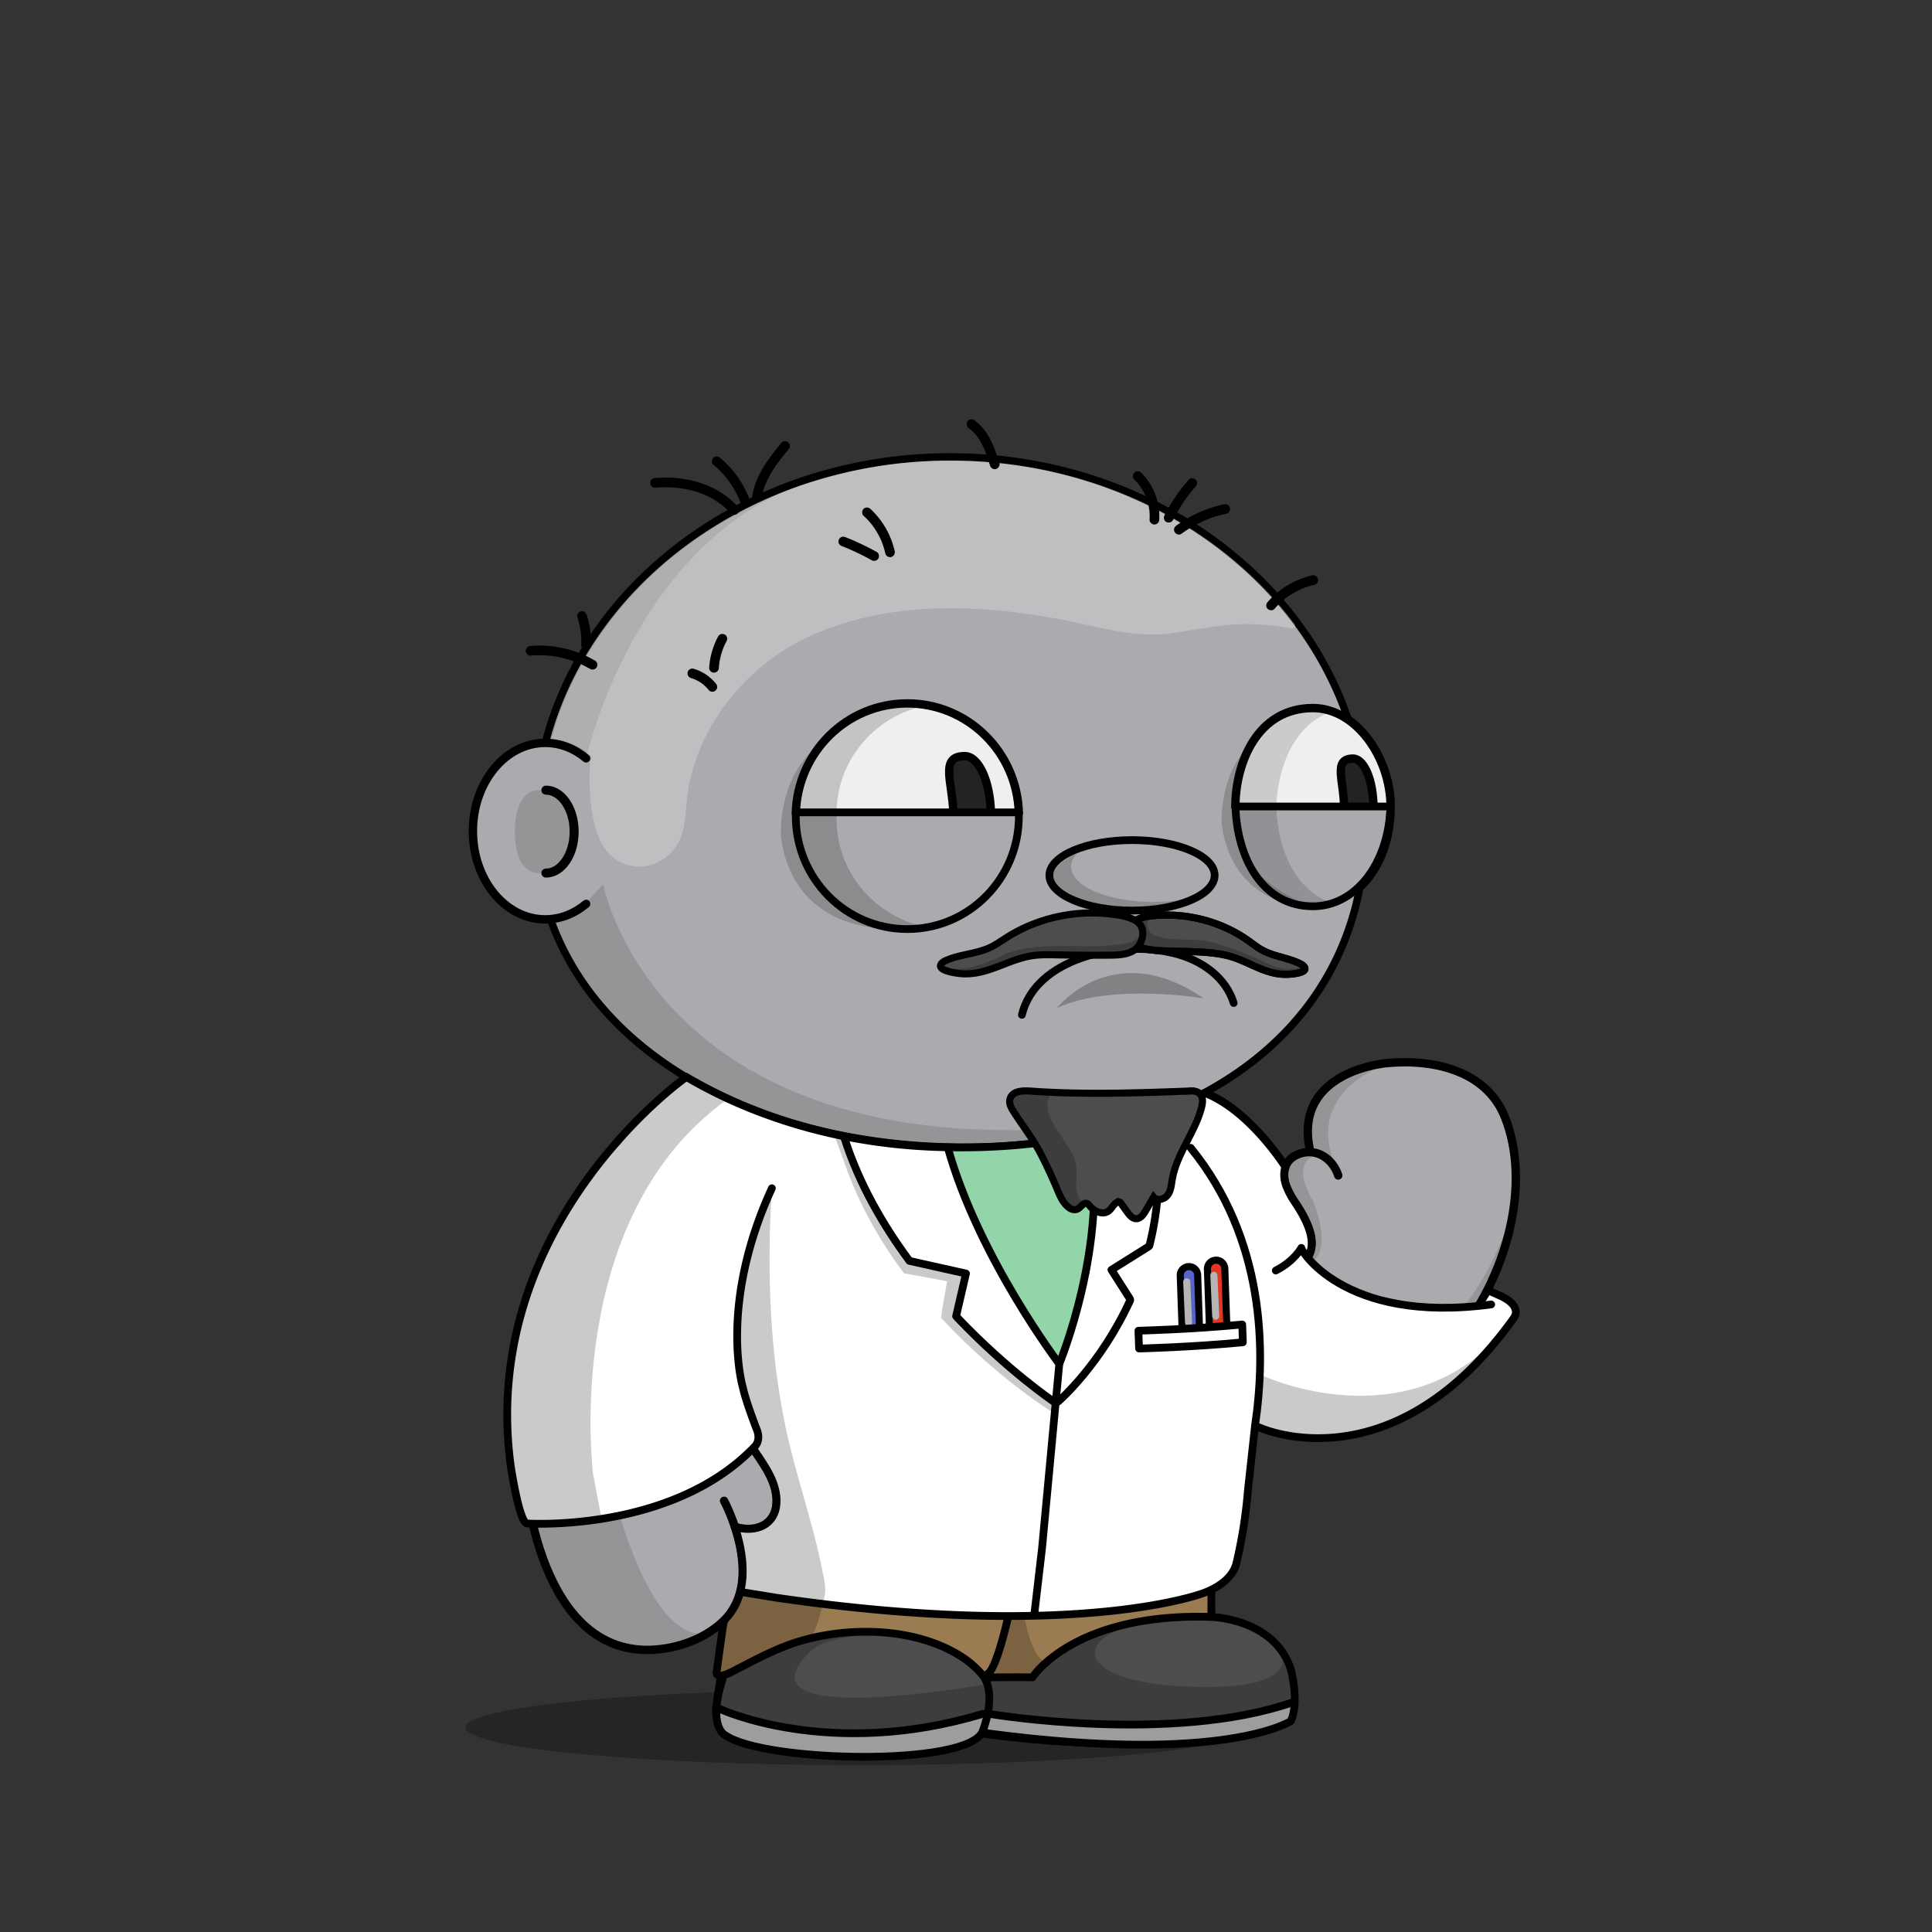 <svg xmlns="http://www.w3.org/2000/svg" xmlns:xlink="http://www.w3.org/1999/xlink" viewBox="0 0 3000 3000" width="100%" height="100%"><rect x="0" y="0" width="3000" height="3000" fill="#333333" stroke="none"/><defs><style>.cls-1-46{opacity:0.27;}.cls-2-46{fill:#adaaaf;}.cls-3-46{opacity:0.13;}.cls-4-46,.cls-5-46{fill:none;stroke:#000;stroke-linecap:round;stroke-miterlimit:10;}.cls-4-46{stroke-width:13px;}.cls-5-46{stroke-width:14px;}</style></defs><g id="body_ground_shadwo-46" data-name="body ground shadwo"><ellipse class="cls-1-46" cx="1334.82" cy="2682.24" rx="612.02" ry="58.67"/></g><g id="body_color_copy_8" data-name="body color copy 8"><path class="cls-2-46" d="M1075.21,1684.92l-86.3,76.44-81.19,108.46-57.17,122.51-32.25,136.1-6.75,96.68,6.35,91.23L835,2395.21l31.39,75.86,38.09,50.13,47.54,31,78.62,9.8,53.8-18.18,39.91-27.63,14.26-12.89-9.88,50-15.22,91.24,2.66,29.33,13.85,17,51.09,17.73,78.1,16.35h75.62l66.58-5.32,48.93-8.42,52-13.82,24.82-6.52,41.94,6.07,126.13,9.16,99.75-.28,77.23-5.54,66.85-9.41,35-7.15,26.94-20.17,3.93-17.17-4.13-32.14-26.1-52.19-43.66-30.74-77-13.9,10.76-205.51s11.6-13.31,15.48-16.39,47-58.42,47-58.42l25-55.24,10.56-19.26,31.14,13.27,62.08,11.3,70.55-7.08,44-23.38,49.3-35.46,42.09-44.1,45.13-60.73,24.32-63.88,17.23-65.23,5.15-65.54-6.61-53.5-17.62-48.7-32.84-34.56-44.43-25.16-50.48-7-43.5-2.38-47.62,10.35-47.78,27.42L2036,1718.43l-4.92,39.57,4.92,33.29-26.16,5.63-11.5,8.85-4.35,6.33-38.65-58.25-40.72-31.51-40.6-26.81,31.43-17.16,63.7-49.54,45.12-49.55L2062,1514.7l25.66-53.08,19.46-60.16s56.64-116.59,56.68-118.57c2-105.35-77-179.58-77-179.58l-26.54-55.74-22.12-48.66-38.92-53.08-40.7-42.47-35.39-32.73-84.93-62.81-67.24-33.62-70.78-27.43-73.43-21.23L1533,712.27l-76.08-3.54-109.71,10.61-100.85,26.55-81.4,33.62-67.24,37.15-77,58.39L963.2,934.33l-61.93,81.39-29.2,69-23.37,63.1-6.32,5.84L794.78,1169l-33.87,33-22.55,52v62.59l15.25,50.65L781,1405l52.34,22.55,25.51,2.22,26.54,65.47,44.24,61.93,38.93,41.58,61.93,50.43,47.77,29.19Z"/></g><g id="body_shadow" data-name="body shadow"><g class="cls-3-46"><path d="M1094.33,1787.19s-201.47,157.92-147.5,509.15c0,0,56.62,258.34,152.17,239.76l-45.17,19.08L987.54,2562l-45-14-53-42.94L852,2442.22s-19.3-58-20-60.58-15.21-73-15.21-73l-4.07-66,3.05-93.58,14.8-87.89,24.13-80.54,29.56-68.17,35.67-59,31.53-47.85,30.94-37.14,43.33-39.74,34.35-32.8,20.29-14.44-27.3-18.43-64-47.48-59.57-58.39-27.71-38.8-42.45-63.51-.62-25.09,42.47-18.58,35.39-38s89.35,468.89,829,367.15c13.61-1.87-115.08,25.45-101.63,22.66l90.13-18.72,59.92-21.23,59.94-27.48,16.88,11.15s-138.51,121.21-481.78,97.32S1157.34,1736.76,1094.33,1787.19Z"/><path d="M887.11,1291.31c0,35.64-22.14,64.54-49.45,64.54s-38.13-28.59-38.13-64.23,10.82-64.85,38.13-64.85S887.11,1255.67,887.11,1291.31Z"/><path d="M1573.17,2594.76c5-22.44,11.15-45.09,15.5-66,9.65-46.4,21-93.08,27.47-140,1.38-10.09,10.82-41.24-4.4-41.86a345.39,345.39,0,0,0-47.38,1.36l-45,207c-2.76,12.73-5.54,25.71-4.26,38.67,1.7,17.12,10.15,32.84,11.64,50,1.1,12.68-9.17,31.37,0,42.38,4.14,5,11.17,6.24,17.6,7.11,54.93,7.46,110,10.25,165.29,12.64h.92l112.2-1.68a17.54,17.54,0,0,0,1.77-.12l105.39-13.38,40.32-6.53a15.92,15.92,0,0,0,7-3l13.67-10.24c19.81-14.84,7.66-38.52,6.72-57.27l-8.71-23.49-9.17-10c5.94,6.46-12.78,24.53-16.48,27.49-13.29,10.63-30,17-46.12,22-49.56,15.11-100.57,18.33-151.92,21.17-41.23,2.29-82.9,2.88-123.77-3.88-14.26-2.36-29.29-5.19-42.53-11.13C1581.78,2628.28,1568.73,2614.52,1573.17,2594.76Z"/><path d="M1964,2021.1s239.6,257.11,382-130.4l-20.31,76.86L2277.13,2057l-57.28,64.14-72.94,47.35-81.48,18.63-48.89-5-53.72-19.66v-31.7l5.41-52.55Z"/><path d="M2047.55,1791.7s-47.47,7.88-9.43,71.58c0,0,38.93,88.47-12.38,101.74,0,0,7.07-21.24,8.84-23s-1-30.6-1-30.6l-15.51-33.06s-18.7-31.29-20.56-36,4.37-40.57,4.37-40.57l22.84-10.07,20.1-2.71Z"/><path d="M2158.44,1650.06s-139.78,42.47-82.27,165.44l-16.53-15s-22.62-9.72-24.28-13.26-4.87-29.41-4.59-31.07,5.2-35,5.2-35l19.58-28,29.33-21.85Z"/><path d="M910.12,1177.54s78.74-358.22,369.81-437l-115,38.93-81,47.6-83.15,68.5-73.31,85.71-52.94,78.26-27.88,94,40.48,9.18Z"/><path d="M1527.19,2638.53,1517,2606.15a27.42,27.42,0,0,1,.89,6.92c0,37.38-77.63,67.68-173.4,67.68s-173.4-30.3-173.4-67.68c0-10.07,8.47-24.59,18.57-33.18l1.72-5.79a2.09,2.09,0,0,1-2.82-2.32L1229,2372.66a44.63,44.63,0,0,1,51.53-35c28.26,5,69.15,9.6,119.68,9.6-108.73,0-195.06-106.63-211.45-199.06-8.65-48.77-14.07-95.19-13.38-144.66.75-52.56,2.46-108.52,10.89-166.33a2.09,2.09,0,0,0-4-1.14c-22.2,50.76-92.27,233.07-29,385.72a1.4,1.4,0,0,0,.15.3l43,70.9a2.56,2.56,0,0,1,.24.56l4.42,17a62.9,62.9,0,0,1-1.35,36.2l-4.83,14.12a2.11,2.11,0,0,1-1.14,1.24l-26.61,11.66a2.06,2.06,0,0,1-1.07.16l-21.94-2.52a2.1,2.1,0,0,0-2.27,2.61l7.71,29.28a1.59,1.59,0,0,1,.06.38l3.63,49.69a2.11,2.11,0,0,1-.08.75l-14.6,49.1-.06.26-24.2,149.68a2.1,2.1,0,0,0,0,.79l6,26.41a2.08,2.08,0,0,0,1.18,1.45l59.31,26.68a2,2,0,0,0,.49.15l69,12.26.26,0,84.09,4h.26l60.19-4.53.24,0,83.39-16a1.05,1.05,0,0,0,.24-.06l40.42-13a2.09,2.09,0,0,0,1.43-1.73l6.33-50.94"/><path d="M1918.06,2248.79s-59.53,81.86-149.77,94c0,0,23,15,91.12-2.65l4.42-20.35,8.85-16.81,10.48-10.21"/></g></g><g id="Base_Body_V3" data-name="Base Body V3"><path class="cls-4-46" d="M1124.34,2330.45s65.27,121.25,0,185.71c-26,25.66-63.7,40.75-100.54,44.76-169.74,18.5-211.9-213.21-212.25-327.21-1.19-384.43,268.87-552.24,268.87-552.24"/><path class="cls-4-46" d="M1188.61,1822.33c-25.84,55.2-43,113.78-52.34,173.17-9.26,58.83-13.91,121.32.77,179.71,4.69,18.63,10.62,36.6,19.91,53.7,18.31,33.72,51.4,65.64,48.8,105.78-2.14,33.08-31.85,46-64.61,36.29"/><path class="cls-4-46" d="M1875.87,1822.33s102.57,98.45,91,287.14c0,0-3.62,117-95.28,193.58a25.6,25.6,0,0,0-9.21,18.23c-1.49,27.45-5.31,101.95-8.34,196,0,0,145.74-10.32,150.89,129,.65,17.51-12.29,33-30.87,37.34-61.79,14.38-217.56,40-453.39,7.15,0,0-171.42,71-375.08,8-21.91-6.79-35.72-26.6-33-47.6,3.64-28.11,11-75.14,26-147.9"/><path class="cls-4-46" d="M1142.45,2598.2s115.4-73.83,237.21-58.6,165.4,61,141,151.19"/><path class="cls-4-46" d="M1854.07,2517.33s-133.35-.74-200.62,45.13"/><line class="cls-4-46" x1="1511.37" y1="2594.76" x2="1564.29" y2="2347.39"/><path class="cls-4-46" d="M1962.82,2162.51c234.13,119.66,454.59-224.88,374-427.73-28.07-70.68-107.32-90.8-182.53-84.12,0,0-145.76,11-120.63,133.23"/><path class="cls-4-46" d="M2078,1825.24c-8.17-25.5-34.33-44.87-63.48-32.33-21.57,9.27-24.07,30.78-17,49.43a121.09,121.09,0,0,0,13,24.25c40.21,59.72,25.13,80.86,13.07,95.56"/><path class="cls-4-46" d="M1994,1809.24s-53-83.28-120-110.78"/><path class="cls-4-46" d="M910.12,1403.57c-18.06,15.13-39.93,24-63.49,24-62,0-112.3-61.34-112.3-137s50.28-137,112.3-137c23.56,0,45.43,8.85,63.49,24"/><path class="cls-5-46" d="M847.68,1226.92c24.22,0,43.86,28.83,43.86,64.39s-19.64,64.39-43.86,64.39"/><path d="M2129.2,1143.53a144,144,0,0,0-31.17-30.72,536.58,536.58,0,0,0-23-56.35c-32.82-68.83-79.79-130.63-139.61-183.69s-129.34-94.63-206.81-123.7c-80.17-30.08-165.32-45.33-253.08-45.33a723.09,723.09,0,0,0-219.4,33.67,674.64,674.64,0,0,0-187.55,93.24c-56,39.93-104,87.44-142.51,141.21-39.24,54.78-67.57,114.53-84.18,177.58a5.75,5.75,0,0,0,11.12,2.93c16.26-61.69,44-120.17,82.41-173.82,37.78-52.73,84.83-99.34,139.84-138.54a663,663,0,0,1,184.36-91.64,711.53,711.53,0,0,1,215.91-33.13c86.38,0,170.17,15,249,44.6,76.14,28.57,144.52,69.46,203.22,121.54s104.7,112.6,136.85,180a522.14,522.14,0,0,1,24.57,61.08c1.7,1.17,3.39,2.41,5.06,3.7.85.67,1.71,1.35,2.55,2l.54.43c.91.76,1.82,1.54,2.72,2.34l.82.73c.88.79,1.76,1.59,2.63,2.42.22.2.43.42.65.63a141.8,141.8,0,0,1,14.69,16.6c21.6,28.51,34,65.55,34,101.63,0,40.38-11.31,77.31-31.91,104.43h0c-.65.86-1.31,1.7-2,2.53-.89,1.11-1.79,2.18-2.69,3.24l-1,1.09c-.6.69-1.2,1.36-1.81,2-.38.42-.77.83-1.16,1.25-.57.6-1.14,1.19-1.72,1.78-.39.4-.78.81-1.18,1.2-.91.9-1.83,1.8-2.76,2.66-20,109.66-76.83,202.64-167.34,272.26-54.72,42.09-120.47,74.65-195.41,96.79s-157.82,33.42-245.91,33.42c-73.58,0-145.3-7.85-213.16-23.33S1154,1714,1098,1684.31c-117.39-62.14-199.49-151.36-237.44-258a5.75,5.75,0,0,0-10.83,3.85c38.92,109.43,122.91,200.84,242.89,264.35,56.87,30.1,120.69,53.35,189.67,69.09,68.7,15.67,141.28,23.62,215.72,23.62,89.2,0,173-11.4,249.17-33.89,76.31-22.54,143.31-55.75,199.16-98.7,91.16-70.12,149-163.31,170.49-273.08a136.34,136.34,0,0,0,12.27-13.43c23.68-29.62,36.73-70.49,36.73-115.08C2165.83,1214.15,2152.48,1174.25,2129.2,1143.53Z"/></g><defs><style>.cls-1-113{fill:#9b7c52;}.cls-2-113{fill:#fff;}.cls-3-113{fill:#4d4d4d;}.cls-4-113{opacity:0.21;}.cls-5-113{fill:#91d5a8;}.cls-6-113{fill:#9d9d9d;}.cls-7-113,.cls-9-113{fill:none;stroke-linecap:round;}.cls-1-1130-113,.cls-7-113,.cls-8-113{stroke:#000;}.cls-7-113{stroke-linejoin:round;stroke-width:12px;}.cls-8-113{fill:#e53525;}.cls-1-1130-113,.cls-8-113,.cls-9-113{stroke-miterlimit:10;stroke-width:11px;}.cls-9-113{stroke:#b5b5b5;}.cls-1-1130-113{fill:#5964c9;}</style></defs><g id="DOCTOR_copy_2" data-name="DOCTOR copy 2"><path class="cls-1-113" d="M1143.49,2378.43l9.19,46.17-4.2,50.83-24.14,40.73-6.93,21.53-4.28,55.46,9.83,8.21s48.6-23.46,50-24.14,73.08-30,73.08-30l65.57-11.95,80.86,1.88,57.26,14.11,52.28,27.53,26.72,26h69.82l27.7-24.83,51.88-33.4,64.3-26.7,67.37-7.18L1881,2508V2360.75l-35,14.58L1757,2391.81,1653.45,2404l-90.82-.65-48.94-2.17s-51.23-4.41-54.59-5.18-96-9.41-96-9.41l-109.65-17.88-52.7-11.16-13.18,11.16-20.7,5.17-22.59-1.29Z"/><path class="cls-2-113" d="M1063.1,1674.39l-50.45,42.43-49.43,59.57-53.57,57.71-51.27,83.11-35.76,81.07L802.85,2065l-11.59,67.2-3.59,67.6,3.1,57.15,16.7,89.57,11.29,19.1,67.8-1.51s77.88-11.3,82.94-12.36,88-28,88-28,38.65-11.35,72.63-41.05c3.43-3,47.41-49,47.41-49l-29-39.8,17.53,24.82,5,28.39,11.84,22,19.22,37.5v44l-26.81,23.48-31.72,4.31,9.86,30-3.2,60.63,160,25.28,85.11,8,116.14,2.4,133.49,2.65,100.09-7.11,91.93-19.19,54.86-18.07,28.23-36.15,28.78-212.69,26.94,4.5,34.78,12,56.17,1.69,57.76-10,80.19-34.82,51.75-37,39.31-37,39.81-46.5,18.19-27.85-5.64-14.78-31.9-18.59-13.41,21.32-96.41,3.67-139.66-40.73-44.47-45.46h8.6l5.29-22.42-16.28-41-23.93-36.09-6.62-20,4.22-16.66-57.12-67.69-21.22-18-44.95-25.25-47.17,22.8L1791.22,1734l-99.06,27.11,6.94,58.66-5.56,108.52-25,120.83-25.32,66.49-15.62-21.84-45.45-75.58-52.72-89.9-27.75-60.85L1477,1799.94l-5.21-17.63-112.59-9.09-83.65-16.94L1194,1730.87l-65.64-26.48Z"/><path class="cls-3-113" d="M1125.93,2604.73l-8.52,32.49-4.28,35.23,6.4,15.67,20.31,13.58,62.55,16s72.5,8,75.32,8.2,77.63,2,77.63,2,59.24-3,61.41-3.19,54.23-8,54.23-8l39.78-13.7,15.37-15.43,40.2,7.94s73.45,7.51,77,7.8,76.15,8.32,84,4.95,96.88-.33,96.88-.33,76.4-6.79,79.36-7.23,46.19-8.74,48.73-9.39,38.21-12.13,39.81-12.82,14.62-12,14.62-12l3.22-41.4-11-46.84s-26.09-33.72-28-35.26-44.71-23.77-44.71-23.77L1872,2508.62l-79,5.79-62.16,16.22-57.43,18.16-44.22,29.84-26.12,28.58-66.87-2.48-28.51-20.37-45.8-31.85L1401,2539.24l-50.6-5.08-67.77,6.36-48,6.34-40.23,18.36-40.24,18.35Z"/><path d="M1378.24,2539.7l17,1C1389.33,2540.23,1383.67,2539.92,1378.24,2539.7Z"/><path d="M1988.57,2562.78a33.76,33.76,0,0,0-3-5.2Z"/><path class="cls-4-113" d="M2002.32,2586.24l-13.75-23.46c7.44,15.51,16.2,60.17-132.76,56.56-180-4.36-197.69-72.55-86.26-98.8l-44,5.5-49.76,21.18-32.62,22-18.21,13s-23.22-5.07-34.13-72.28c-5.31,1.13-10.62,1-16,.63-3.26-.07-6.53-.22-9.79-.51l-9.85,40.74-22.25,49,2.24,26-2.24-11s-390.81,71.13-278.57-46.4c0,0,19.16-32.9,123.84-28.69l-73-4.13-47.65,11.65s7.69-11.65,15.5-38.86c3.09-10.77,6.25-21.48,7.83-32.59,1.69-11.84-1.32-23.31-3.57-35-14.51-75.4-41.12-147.56-57-222.54-20.92-98.78-27.25-200.46-24.92-301.24q.82-36,3.16-71.86L1181,1887.17l-23.75,78.77-11.83,83.22v56.53l8.09,48.57,4.08,22,5.81,11.41,5.29,14.91,4.25,19.76-2,24.76,8,14.9,19.59,34.7,9.18,27-5.72,26.86-14.45,18.11-20.7,5.17-25.73-2.94,7.34,22.71,3.52,39.2-3.52,42.54-13.7,28.46L1123,2520.45l-5.56,41.68-4.27,37.52,23.95-4L1122,2607.21l-4.56,30-6.77,29.57,8.89,21.33,24,18.27,41.16,8.12,30.65,5.19,113.08,7.58h68.4L1462,2717l48.76-13.86,15.37-15.43,5-34.17,4.38-23.64.67,7.65-7,41.08,3.77,12.82,61.29,7.35,67.43,5.53,80.83,3.69s84.76-.23,89.14-.62,56.14-5,61.5-5.55,48.33-17.89,53.7-14.14,53-15.21,53-15.21l10.08-21.92Z"/><path d="M1489.75,1791.89l69.72,56.72,42.29-2s-25.14-57.52-15.78-69.17l-96.23,4.85-5.13,4.77Z"/><path d="M1673.44,1786.86s32.43,112.36-40.83,309.3l12.25,21.73,13.77-31.42,14.81-47.31,18.72-66.87,6.94-79.69-.37-65.54-6.57-49.6v-16.31Z"/><path class="cls-4-113" d="M1956.25,2134.27s204.5,98.48,357-44.46l-33.56,38.76-39.22,34.67-64.12,36.59-49.46,18.92-55.75,12.9h-53l-42.43-8-26.94-9.36Z"/><path class="cls-4-113" d="M1063.1,1674.39l-47.26,39.75-58.11,68.17-58.18,66.3-51.87,79.72-25.06,70L800,2078.08l-12.29,84.08v52.09l5.21,60.68,5,29,20.92,61.71,12.11,7,104.44-7.6-14.45-76.17s-50.63-397.35,209.22-582.49l-32.39-18.56Z"/><polygon class="cls-5-113" points="1471.81 1782.31 1494.77 1848.61 1547.11 1958.52 1598.27 2045.09 1643.19 2115.65 1673.44 2039.16 1687.29 1958.52 1695.03 1899.23 1695.03 1840.98 1692.16 1782.31 1692.16 1761.15 1644.86 1770.04 1593.22 1776.39 1532.97 1782.31 1471.81 1782.31"/><path class="cls-6-113" d="M1109,2660.75l8.43,30.65,26.16,15,64.17,12.18s74.89,7.51,79.13,7.63,81.88,5.6,84,4.9,66.43-9.31,72.85-10.26S1500,2708.2,1500,2708.2l26.13-20.54s26.14,7.46,28.27,6.73,107.29,9.89,107.29,9.89,103.23,4.88,111.26,4.85,85.68-.62,85.68-.62l77.65-12.55,46.58-8.3,27-15.21.47-28.88-28.91,7.76-55.06,15.53-98.82,5.59s-84,5.84-88.94,6.13-65.19-6.13-65.19-6.13-64-2.76-68.22-3.47-72.25-8.23-72.25-8.23l-13.16,3.29-48.71,13.89-88.94,11.52-69.88,1.41-62.83-3.49-44.47-9.44-56.5-17.18-31.07-7.26Z"/><path class="cls-7-113" d="M1565.57,2510.44c-9.93,42.63-22,83.63-32.6,89.33"/><path class="cls-7-113" d="M2315.53,2025.52c-232.27,31.22-298.8-89.2-294.79-87.84,0,0-10.85,20.55-39.7,35.19"/><path class="cls-7-113" d="M1948.75,2214.25c17.43-117.38,15.35-290.35-99.93-431.94"/><path class="cls-7-113" d="M1123,2601.36a69.4,69.4,0,0,0,14.12-5.73c35.83-18.28,69.61-37.3,108.92-48.43,76.66-21.71,174.82-19.2,243.91,23.36a146.94,146.94,0,0,1,38.78,34.17s61.56-.83,74.39,0c0,0,63.35-100.84,277.89-94"/><path class="cls-7-113" d="M1692.16,1764.75c30,167-47.3,353.14-47.3,353.14l-26.7,285.5L1606.28,2505"/><path class="cls-7-113" d="M1784.87,1934.05c14.07-56.14,19.51-121,8.11-193.3"/><path class="cls-7-113" d="M1643.19,2176.3s65.73-56.47,111.84-157.38"/><path class="cls-7-113" d="M1644.86,2117.89s-125.47-165.31-173-335.58"/><path class="cls-7-113" d="M1411,1956.27c-40.56-55-77-118.38-99.41-188"/><path class="cls-7-113" d="M1636,2176.3s-71.2-48.09-149.13-130"/><path class="cls-7-113" d="M1529.55,2607.21s17.1,24.24-3.42,80.45"/><path class="cls-7-113" d="M1117.41,2653.49s169.87,79.9,408.72,7.72"/><path class="cls-7-113" d="M2313.22,2004.69l18.07,8.23c34.22,16.53,19.2,33.88,19.2,33.88-188.65,263.67-393.73,170.27-393.73,170.27l-8-2.82-11.06,100.57A755,755,0,0,1,1920,2426.94c-5.75,23.95-29.58,38.76-51.12,46.75,0,0-195.41,75.1-661.86,7.47l-53.64-8.71"/><path class="cls-7-113" d="M2033.36,1947.16c6.43-15,5.88-38-22.81-80.57a121.09,121.09,0,0,1-13-24.25c-3.75-9.87-4.82-20.55-1.79-29.78l-1.76-3.32s-53-83.28-120-110.78l-3.84-1c-50.06,27.29-104.51,46.27-159.85,59.54-85.79,20.59-174.55,27.47-262.6,23.82-85.88-3.56-171.31-19.36-252.31-48.28a758.19,758.19,0,0,1-130.78-60.84l-1.51,2.67S743.34,1901,792.88,2274.93c0,0,13.49,91.2,25.88,90.72,0,0,224,14.69,352.2-118.51,0,0,12.06-9.23,3.65-28.7,0,0-16.58-42.42-21.12-64.18,0,0-38.4-127.29,45.07-309.13"/><path class="cls-7-113" d="M1881,2473.77v37s97.76,2.21,123.42,81.28c0,0,13.68,50.86,0,80.4,0,0-102.61,67.89-471.42,19l-6.84-3.74c-20.53,56.2-340.32,49-400.17,6.61,0,0-27.93-12.67-4-87.06l1-5.85c-14.24,3.54-9.83-8.21-9.83-8.21l8.56-62.17,2.65-14.82c38.79-38.31,31.48-96.68,19.15-137.73l-2.35-7.45c32.76,9.68,62.47-3.21,64.61-36.29,2-30.84-17.07-56.83-34.32-82.51"/><path class="cls-7-113" d="M1539.24,2661.76s279.3,46.5,467.43-18.19"/><polyline class="cls-7-113" points="1412.18 1957.9 1500 1977.54 1484.62 2043.77"/><polyline class="cls-7-113" points="1783.64 1935.6 1725.82 1971.79 1754.62 2016.96"/><path class="cls-4-113" d="M1561.84,2117.89l-72.27-68.73-5.64-6.15c1.23-2.42,1.9-6.58,2.52-8.48q1.83-5.61,3.56-11.25,6.77-22,12.22-44.32c-4.07.1-8-1.12-12-2.24-12.52-3.58-25.26-6.31-38-9-14-3-28-6-42.22-7.21l-72.56-126.37-26-65.82-16.5-7.13,16.5,44.89c22,63.92,55.19,121.27,92.12,171,47.59,8.71,41.45,7.67,67.1,12.46-3.24,18.49-7.22,38.25-9.33,56.9,0,.08.06.15.2.21,87.4,94.26,174.3,147.29,174.3,147.29V2176.3Z"/><path class="cls-8-113" d="M1877.88,2057.12l-3-86.36a13.5,13.5,0,0,1,27-.94l3,86.36"/><line class="cls-9-113" x1="1884.91" y1="1980.37" x2="1887.78" y2="2043.74"/><path class="cls-1-1130-113" d="M1835.71,2067.13l-3-86.36a13.5,13.5,0,1,1,27-1l3,86.37"/><line class="cls-9-113" x1="1842.75" y1="1990.38" x2="1845.61" y2="2053.74"/><path class="cls-7-113" d="M1767.73,2066.33s82.24-2,161.2-9.68l1,27.65c-79,7.63-161.2,9.68-161.2,9.68Z"/></g><defs><style>.cls-1-287{fill:#fff;opacity:0.24;}</style></defs><g id="Hair_BalD_Hairs" data-name="Hair_BalD Hairs"><path class="cls-1-287" d="M916.28,1182.4c-1.87,35.57-.91,73,9.69,107.3,9.28,30,28.64,52.91,61.35,55.64,35.58,3,65.47-22.6,73.33-56.5,3.59-15.49,4.1-31.51,5.89-47.32,13-115.17,96.09-213.91,201.46-258.25,118.51-49.86,249.32-44.94,373.34-22.52,57.28,10.35,118.78,30.8,177.38,22.63,35.51-5,70.94-13,106.88-14.1a381.85,381.85,0,0,1,80.51,6.53,4.35,4.35,0,0,0,4.29-6.86h0a588.79,588.79,0,0,0-80.87-87.57c-58.71-52.08-127.08-93-203.23-121.54-78.87-29.59-162.66-44.6-249-44.6a711.63,711.63,0,0,0-215.91,33.13A663.27,663.27,0,0,0,1077,840c-55,39.2-102.06,85.81-139.83,138.54-37.34,52.12-64.57,108.8-81,168.55,0,0,34.11,1.72,60.45,26.16a5.79,5.79,0,0,1,1.88,4.09,6.05,6.05,0,0,1-1.45,4.05Z"/><path d="M1145.48,786.56a129.26,129.26,0,0,0-41.79-30.36,163.7,163.7,0,0,0-55.45-14,196.64,196.64,0,0,0-31.08.08,8,8,0,0,0-5.3,2.2,7.59,7.59,0,0,0-2.2,5.3c.17,3.8,3.31,7.83,7.5,7.5a191,191,0,0,1,40.63,1l-2-.27a152.55,152.55,0,0,1,38.48,10.33l-1.79-.76A130.57,130.57,0,0,1,1116,780.46q1.38.94,2.73,1.95l1.35,1,.66.51-.52-.41c1.75,1.39,3.48,2.81,5.16,4.28a117,117,0,0,1,9.52,9.38,7.57,7.57,0,0,0,10.61,0,7.68,7.68,0,0,0,0-10.61Z"/><path d="M1182.61,774.51a100.41,100.41,0,0,1,7.05-25.2l-.76,1.79a145.82,145.82,0,0,1,12-22.29c2.34-3.6,4.8-7.12,7.33-10.59q1.9-2.6,3.87-5.16l1-1.28-.47.61.43-.55,2.13-2.72c3-3.79,6-7.55,9.1-11.3a8.09,8.09,0,0,0,2.2-5.31,7.65,7.65,0,0,0-2.2-5.3c-2.74-2.51-8-3.25-10.6,0-15.94,19.61-31.94,39.56-40.62,63.61a96.87,96.87,0,0,0-4.91,19.71c-.28,2.09-.36,3.87.76,5.77a7.5,7.5,0,0,0,10.26,2.7c1.51-1,3.19-2.61,3.45-4.49Z"/><path d="M1164.81,778.18A155.13,155.13,0,0,0,1131,722.9a144.52,144.52,0,0,0-12.91-12,8.06,8.06,0,0,0-5.3-2.2,7.66,7.66,0,0,0-5.31,2.2c-2.52,2.75-3.24,7.95,0,10.6a144.2,144.2,0,0,1,19.44,19.31c.7.84,1.39,1.68,2.07,2.54.34.43.7.84,1,1.29,0-.07-1.15-1.51-.42-.55.2.28.41.55.62.82q2,2.7,3.93,5.5,3.81,5.58,7.09,11.5a147.92,147.92,0,0,1,6.8,14l-.76-1.79c1.11,2.64,2.15,5.31,3.1,8a8,8,0,0,0,3.45,4.48,7.68,7.68,0,0,0,5.78.76c3.64-1.18,6.64-5.27,5.24-9.23Z"/><path d="M1834.25,829a190.73,190.73,0,0,1,37.91-21.45l-1.79.75a191.41,191.41,0,0,1,34.09-10.75c3.85-.83,6.44-5.53,5.24-9.23a7.68,7.68,0,0,0-9.22-5.24,197.05,197.05,0,0,0-59,23.23q-7.61,4.51-14.75,9.73a8.14,8.14,0,0,0-3.45,4.49,7.68,7.68,0,0,0,.76,5.78c2,3.13,6.87,5.16,10.26,2.69Z"/><path d="M1800.09,806.89A95.85,95.85,0,0,0,1772,734c-2.8-2.77-7.86-3-10.61,0a7.62,7.62,0,0,0,0,10.6c2,2,3.9,4,5.69,6.21.43.51.84,1,1.26,1.55,1,1.18-1.09-1.45-.19-.25l.61.8c.83,1.13,1.64,2.28,2.42,3.44a90.39,90.39,0,0,1,8,14.81l-.76-1.8a90.45,90.45,0,0,1,6.33,23.15l-.26-2a87.39,87.39,0,0,1,.58,16.41c-.23,3.92,3.62,7.67,7.5,7.5a7.68,7.68,0,0,0,7.5-7.5Z"/><path d="M1821.21,807.76q5.74-11.21,12.52-21.85,3.39-5.31,7-10.45,1.82-2.57,3.7-5.09l1.9-2.52.41-.53c.49-.65-.52.67-.49.63.36-.48.74-1,1.11-1.42q4.44-5.67,9.2-11.07a8,8,0,0,0,2.2-5.3,7.66,7.66,0,0,0-2.2-5.31c-2.83-2.6-7.84-3.15-10.61,0a274.61,274.61,0,0,0-30.72,42.51q-3.69,6.32-7,12.83c-1.79,3.49-1,8.3,2.69,10.26,3.43,1.81,8.35,1,10.26-2.69Z"/><path d="M1389.21,855.58A127.43,127.43,0,0,0,1362.74,802a118.71,118.71,0,0,0-11.2-11.78c-2.89-2.65-7.78-3.07-10.6,0-2.65,2.89-3.09,7.78,0,10.61a120.69,120.69,0,0,1,8.82,9c1.43,1.63,2.82,3.29,4.16,5l.5.64c-.76-1-.9-1.17-.43-.55l1,1.3c.6.82,1.19,1.64,1.78,2.48a121.87,121.87,0,0,1,12.26,22.2l-.76-1.79a119,119,0,0,1,6.5,20.51,7.56,7.56,0,0,0,9.23,5.24,7.67,7.67,0,0,0,5.23-9.23Z"/><path d="M1361.18,857a402.09,402.09,0,0,0-49.76-23.4,7.51,7.51,0,0,0-8.47,11,8.69,8.69,0,0,0,4.49,3.45q4.85,1.89,9.66,3.92l-1.8-.76a390.66,390.66,0,0,1,38.3,18.72c3.43,1.91,8.35.94,10.27-2.69s1-8.22-2.69-10.26Z"/><path d="M923.89,1025.77a173.27,173.27,0,0,0-77.75-23.09,164.35,164.35,0,0,0-22.3.35,8,8,0,0,0-5.3,2.2,7.63,7.63,0,0,0-2.2,5.3c.17,3.78,3.31,7.85,7.5,7.5a164.05,164.05,0,0,1,35.37.88l-2-.27a166.78,166.78,0,0,1,42.11,11.46l-1.79-.76a166.89,166.89,0,0,1,18.78,9.38c3.39,2,8.36.9,10.26-2.69a7.64,7.64,0,0,0-2.69-10.26Z"/><path d="M917.55,1001.7a135.31,135.31,0,0,0-6.52-47c-1.21-3.73-5.25-6.53-9.23-5.24-3.71,1.2-6.54,5.23-5.23,9.23a130.42,130.42,0,0,1,5.23,22.93l-.26-2a130.6,130.6,0,0,1,1,22.1,7.56,7.56,0,0,0,7.5,7.5,7.67,7.67,0,0,0,7.5-7.5Z"/><path d="M1551.86,719c-6.15-19.43-12.92-39.36-26.41-55.06a69.64,69.64,0,0,0-13.23-11.78,7.49,7.49,0,0,0-10.26,2.69c-2,3.82-.76,7.87,2.69,10.26l1.23.87c.46.33,1.91,1.55,0,0,.67.56,1.36,1.09,2,1.66q2.11,1.8,4.07,3.8t3.71,4.14l.93,1.15c.81,1-1.21-1.6,0-.05.56.75,1.1,1.5,1.63,2.26A110.21,110.21,0,0,1,1529,699.08l-.76-1.79c3.54,8.39,6.37,17.05,9.11,25.72,1.18,3.74,5.27,6.52,9.23,5.24,3.75-1.21,6.5-5.22,5.24-9.23Z"/><path d="M1979,945.45a121.73,121.73,0,0,1,15.6-15.11c.36-.3.73-.59,1.1-.88s1.37-1.07.35-.29.25-.18.52-.39l1.14-.84c1.46-1.07,2.95-2.11,4.45-3.11q4.53-3,9.3-5.64,5.49-3,11.24-5.43l-1.79.75a123.45,123.45,0,0,1,20.3-6.53,7.56,7.56,0,0,0,5.24-9.23,7.67,7.67,0,0,0-9.23-5.23,131.08,131.08,0,0,0-56.62,29.06,119.86,119.86,0,0,0-12.21,12.27,7.94,7.94,0,0,0-2.2,5.3,7.61,7.61,0,0,0,2.2,5.3c2.81,2.59,7.87,3.17,10.61,0Z"/><path d="M1111.48,1061.32a69.39,69.39,0,0,0-34.45-22.88c-3.76-1.11-8.34,1.34-9.22,5.24a7.66,7.66,0,0,0,5.23,9.23,64.59,64.59,0,0,1,6.8,2.42l-1.79-.75a64.5,64.5,0,0,1,13.17,7.62c.81.61-.39-.36-.57-.44a4.22,4.22,0,0,1,.78.63c.47.38.93.76,1.39,1.16,1,.83,1.9,1.68,2.81,2.57a62.62,62.62,0,0,1,5.24,5.8,7.49,7.49,0,0,0,5.3,2.2,7.66,7.66,0,0,0,5.31-2.2,7.52,7.52,0,0,0,2.19-5.3,8.63,8.63,0,0,0-2.19-5.3Z"/><path d="M1116.25,1037q.26-4,.79-8.08l-.27,2a110.2,110.2,0,0,1,7.47-27.33l-.75,1.79q2.1-5,4.69-9.75c1.87-3.45,1-8.33-2.69-10.26-3.5-1.85-8.27-1-10.26,2.69a117.68,117.68,0,0,0-14,48.94c-.24,3.92,3.62,7.67,7.5,7.5a7.68,7.68,0,0,0,7.5-7.5Z"/></g><defs><style>.cls-1-250{fill:#efefef;}.cls-1-250,.cls-2-250,.cls-5-250{stroke:#000;}.cls-1-250,.cls-5-250{stroke-linecap:round;}.cls-1-250,.cls-2-250{stroke-miterlimit:10;stroke-width:13px;}.cls-2-250{fill:#232323;}.cls-3-250{opacity:0.18;}.cls-4-250{opacity:0.15;}.cls-5-250{fill:none;stroke-linejoin:round;stroke-width:12px;}</style></defs><g id="LOW_REG_copy" data-name="LOW REG copy"><path class="cls-1-250" d="M1235.74,1263.18c2.25-94.79,78.92-170.93,173.16-170.93,94,0,170.45,75.69,173.14,170.08"/><path class="cls-2-250" d="M1480.34,1261.45c-1.66-48.62-21.41-87.38,17.67-87.38,21.63,0,39.33,38.62,40.64,87.39"/><path class="cls-1-250" d="M1918.25,1253c0-67.34,33.49-153.54,120.54-153.54,66.57,0,120.54,76.77,120.54,153.54"/><path class="cls-2-250" d="M2087.16,1255.05c0-42.42-18.11-77.11,13.72-77.11,17.59,0,31.84,34.39,31.84,76.82"/><path class="cls-3-250" d="M1299,1271.76c0-.91,0-1.81,0-2.72h0c0-.52,0-1,0-1.57s0-1,0-1.57h0c0-.91,0-1.81,0-2.73,0-83.72,61-153.38,141.56-168.06a176.42,176.42,0,0,0-31.65-2.86c-95.66,0-173.21,76.53-173.21,170.92,0,.91,0,1.82,0,2.72h0c0,.52,0,1,0,1.57s0,1,0,1.57h0c0,.91,0,1.81,0,2.72,0,94.4,77.55,170.92,173.21,170.92a176.42,176.42,0,0,0,31.65-2.86C1360,1425.15,1299,1355.49,1299,1271.76Z"/><path class="cls-4-250" d="M1981.8,1254.76h2.94l-3-.12c0-.37,0-.74,0-1.11s0-.75,0-1.12l3-.11h-2.94c2.92-69,32.43-130.24,87.37-147.63a96.19,96.19,0,0,0-30.38-4.92c-76.12,0-116.86,70.93-120.29,152.66h-.1c0,.37,0,.74,0,1.11s0,.74,0,1.11h.1c3.43,81.74,44.17,152.67,120.29,152.67a96.19,96.19,0,0,0,30.38-4.92C2014.23,1385,1984.72,1323.74,1981.8,1254.76Z"/><path class="cls-3-250" d="M1276,1153.56S1132.63,1355,1376.16,1441.83c0,0-143.73,5.17-163.45-142C1212.71,1299.87,1205.71,1203.08,1276,1153.56Z"/><path class="cls-3-250" d="M1953.91,1145.73s-128.54,184.84,89.78,264.47c0,0-128.85,4.74-146.53-130.24C1897.16,1280,1890.88,1191.16,1953.91,1145.73Z"/><path class="cls-5-250" d="M1235.69,1261.45H1582c.06,2,.1,4,.1,6,0,96.76-77.55,175.21-173.22,175.21s-173.21-78.45-173.21-175.21c0-2,0-4,.1-6Z"/><path class="cls-5-250" d="M1921.44,1252.3h237.73c-3.25,91.23-55.9,155-120.38,155-76.81,0-117.61-72.23-120.39-154.89Z"/></g><defs><style>.cls-1-447{opacity:0.18;}.cls-2-447{fill:none;stroke:#000;stroke-linecap:round;stroke-linejoin:round;stroke-width:12px;}</style></defs><g id="BUTTON_NOSE_copy" data-name="BUTTON NOSE copy"><path class="cls-1-447" d="M1791.44,1400.59c-70.86,0-128.29-24.49-128.29-54.7,0-7.35,3.41-14.37,9.57-20.77-23.71,9.93-38.43,23.75-38.43,39,0,30.21,57.44,54.71,128.29,54.71,53.61,0,99.53-14,118.71-33.94C1858.15,1394.61,1826.43,1400.59,1791.44,1400.59Z"/><ellipse class="cls-2-447" cx="1757.79" cy="1359.22" rx="128.29" ry="54.71"/></g><defs><style>.cls-1-428{fill:none;stroke:#000;stroke-linecap:round;stroke-miterlimit:10;stroke-width:12px;}.cls-2-428{opacity:0.24;}</style></defs><g id="mouth_frown"><path class="cls-1-428" d="M1586.8,1575.88c20.91-87.8,150.06-117,236.21-95.65,43.7,10.8,80.61,37.84,92.65,77.23"/><path class="cls-2-428" d="M1869.34,1550.36s-142.63-24.43-227.95,14.73C1641.39,1565.09,1727.9,1453.84,1869.34,1550.36Z"/></g><defs><style>.cls-1-280{fill:#4d4d4d;}.cls-2-280{opacity:0.21;}.cls-3-280{fill:none;stroke:#000;stroke-miterlimit:10;stroke-width:11px;}</style></defs><path class="cls-1-280" d="M1804.61,1421.06c47.27-1.6,95.21,12.45,132.84,38.94,8.23,5.79,16,12.19,25.16,16.75,17.83,8.91,38.56,10.78,56.4,19.82a17.83,17.83,0,0,1,5.37,3.67c9.18,10.24-17.43,12.26-23.25,12.61-36.65,2.2-62.93-21.63-96.79-29.36s-71.29-5.07-105.94-7.5c-12-.83-24.82-2.1-33.83-9.37-9.22-7.44-13.1-24-5.35-33.47C1767.81,1422.63,1791.58,1421.5,1804.61,1421.06Z"/><path class="cls-2-280" d="M1970,1497c-28-14-55-24-85-33s-61-1-91-11c-9-2-13-13-12-22a21.19,21.19,0,0,1,4.24-8.62c-10.73,1.39-21.74,4.31-27,10.77-7.75,9.49-3.87,26,5.35,33.47,9,7.27,21.88,8.54,33.83,9.37,34.65,2.43,72.08-.23,105.94,7.5s60.14,31.56,96.79,29.36c5.82-.35,32.43-2.37,23.25-12.61l0,0C2008.14,1507.1,1987.12,1505,1970,1497Z"/><path class="cls-1-280" d="M1854.81,1693.9c-82.26,3-164.29,6.25-246.54.87-12.6-.82-37-4.22-40.25,13.23-1,5.73,1.75,11.43,4.83,16.38,13.88,22.27,30.1,42.28,42.41,65.8,8.3,15.86,15.81,32.13,23,48.5,5.56,12.57,10.54,29.24,22.76,37.28,3.68,2.42,8.64,3.34,12.51,1.25,5.16-2.79,9-10.52,14.43-8.38,1.68.66,2.85,2.17,4,3.56,7.07,8.54,19.92,14.71,29,8.4,5.25-3.64,7.71-10.49,13.22-13.7a5,5,0,0,1,3.86-.79,6.13,6.13,0,0,1,2.89,2.59l9.46,13.19c3.5,4.87,7.9,10.24,13.9,10.28,6.7.05,11.29-6.49,14.66-12.29l12.34-21.24c5.43,6.66,17,3.58,22-3.4s5.62-16.06,7.1-24.53c6.88-39.65,35.4-72.45,45.41-111.43,1.76-6.88,2.68-15-1.94-20.37-5.31-6.19-14.89-5.57-23-4.43"/><path class="cls-3-280" d="M1854.81,1693.9c-82.26,3-164.29,6.25-246.54.87-12.6-.82-37-4.22-40.25,13.23-1,5.73,1.75,11.43,4.83,16.38,13.88,22.27,30.1,42.28,42.41,65.8,8.3,15.86,15.81,32.13,23,48.5,5.56,12.57,10.54,29.24,22.76,37.28,3.68,2.42,8.64,3.34,12.51,1.25,5.16-2.79,9-10.52,14.43-8.38,1.68.66,2.85,2.17,4,3.56,7.07,8.54,19.92,14.71,29,8.4,5.25-3.64,7.71-10.49,13.22-13.7a5,5,0,0,1,3.86-.79,6.13,6.13,0,0,1,2.89,2.59l9.46,13.19c3.5,4.87,7.9,10.24,13.9,10.28,6.7.05,11.29-6.49,14.66-12.29l12.34-21.24c5.43,6.66,17,3.58,22-3.4s5.62-16.06,7.1-24.53c6.88-39.65,35.4-72.45,45.41-111.43,1.76-6.88,2.68-15-1.94-20.37-5.31-6.19-14.89-5.57-23-4.43"/><path class="cls-2-280" d="M1673.57,1855.77c-6.06-18.34,2-38-5.11-56.34-9.75-24.53-29.79-43.59-39.54-68.13-4.78-12.42-2.63-25.86,5.23-35.13-8.62-.38-17.25-.83-25.88-1.4-12.6-.82-37-4.22-40.25,13.23-1,5.73,1.75,11.43,4.83,16.38,13.88,22.27,30.1,42.28,42.41,65.8,8.3,15.86,15.81,32.13,23,48.5,5.56,12.57,10.54,29.24,22.76,37.28,3.68,2.42,8.64,3.34,12.51,1.25,3.61-2,6.57-6.33,9.89-8C1679,1865.4,1675.44,1861,1673.57,1855.77Z"/><path class="cls-3-280" d="M1804.61,1421.06c47.27-1.6,95.21,12.45,132.84,38.94,8.23,5.79,16,12.19,25.16,16.75,17.83,8.91,38.56,10.78,56.4,19.82a17.83,17.83,0,0,1,5.37,3.67c9.18,10.24-17.43,12.26-23.25,12.61-36.65,2.2-62.93-21.63-96.79-29.36s-71.29-5.07-105.94-7.5c-12-.83-24.82-2.1-33.83-9.37-9.22-7.44-13.1-24-5.35-33.47C1767.81,1422.63,1791.58,1421.5,1804.61,1421.06Z"/><path class="cls-3-280" d="M1804.61,1421.06c47.27-1.6,95.21,12.45,132.84,38.94,8.23,5.79,16,12.19,25.16,16.75,17.83,8.91,38.56,10.78,56.4,19.82a17.83,17.83,0,0,1,5.37,3.67c9.18,10.24-17.43,12.26-23.25,12.61-36.65,2.2-62.93-21.63-96.79-29.36s-71.29-5.07-105.94-7.5c-12-.83-24.82-2.1-33.83-9.37-9.22-7.44-13.1-24-5.35-33.47C1767.81,1422.63,1791.58,1421.5,1804.61,1421.06Z"/><path class="cls-1-280" d="M1719.61,1418.78c-53.91-5.27-109.68,7.65-154.55,35.78-9.81,6.16-19.19,13-29.93,17.7-21,9.1-44.83,9.79-65.86,19a20.34,20.34,0,0,0-6.39,3.89c-11.21,11.26,19,15.52,25.68,16.35,41.73,5.2,73.44-20.66,112.68-27.23,13.38-2.24,27.09-1.87,40.68-1.59q40.45.81,80.91.49c13.72-.12,28.52-.67,39.33-8.49,11-8,16.66-27,8.47-38.59C1761.56,1423.25,1734.47,1420.23,1719.61,1418.78Z"/><path class="cls-3-280" d="M1719.61,1418.78c-53.91-5.27-109.68,7.65-154.55,35.78-9.81,6.16-19.19,13-29.93,17.7-21,9.1-44.83,9.79-65.86,19a20.34,20.34,0,0,0-6.39,3.89c-11.21,11.26,19,15.52,25.68,16.35,41.73,5.2,73.44-20.66,112.68-27.23,13.38-2.24,27.09-1.87,40.68-1.59q40.45.81,80.91.49c13.72-.12,28.52-.67,39.33-8.49,11-8,16.66-27,8.47-38.59C1761.56,1423.25,1734.47,1420.23,1719.61,1418.78Z"/><path class="cls-2-280" d="M1742,1465.86c-60,9.46-118-5.91-178,14.19-2.58,1-55.84,30.37-88,23a125.88,125.88,0,0,1-13.28-4.26,15.77,15.77,0,0,0-1.3,2.13c4.42,6.87,22.24,9.81,27.14,10.53,41.73,6.15,73.44-24.41,112.68-32.18,13.38-2.65,27.09-2.21,40.68-1.89q40.45,1,80.91.58c13.72-.13,28.52-.78,39.33-10a35.22,35.22,0,0,0,9.35-14.07A65.71,65.71,0,0,1,1742,1465.86Z"/></svg>